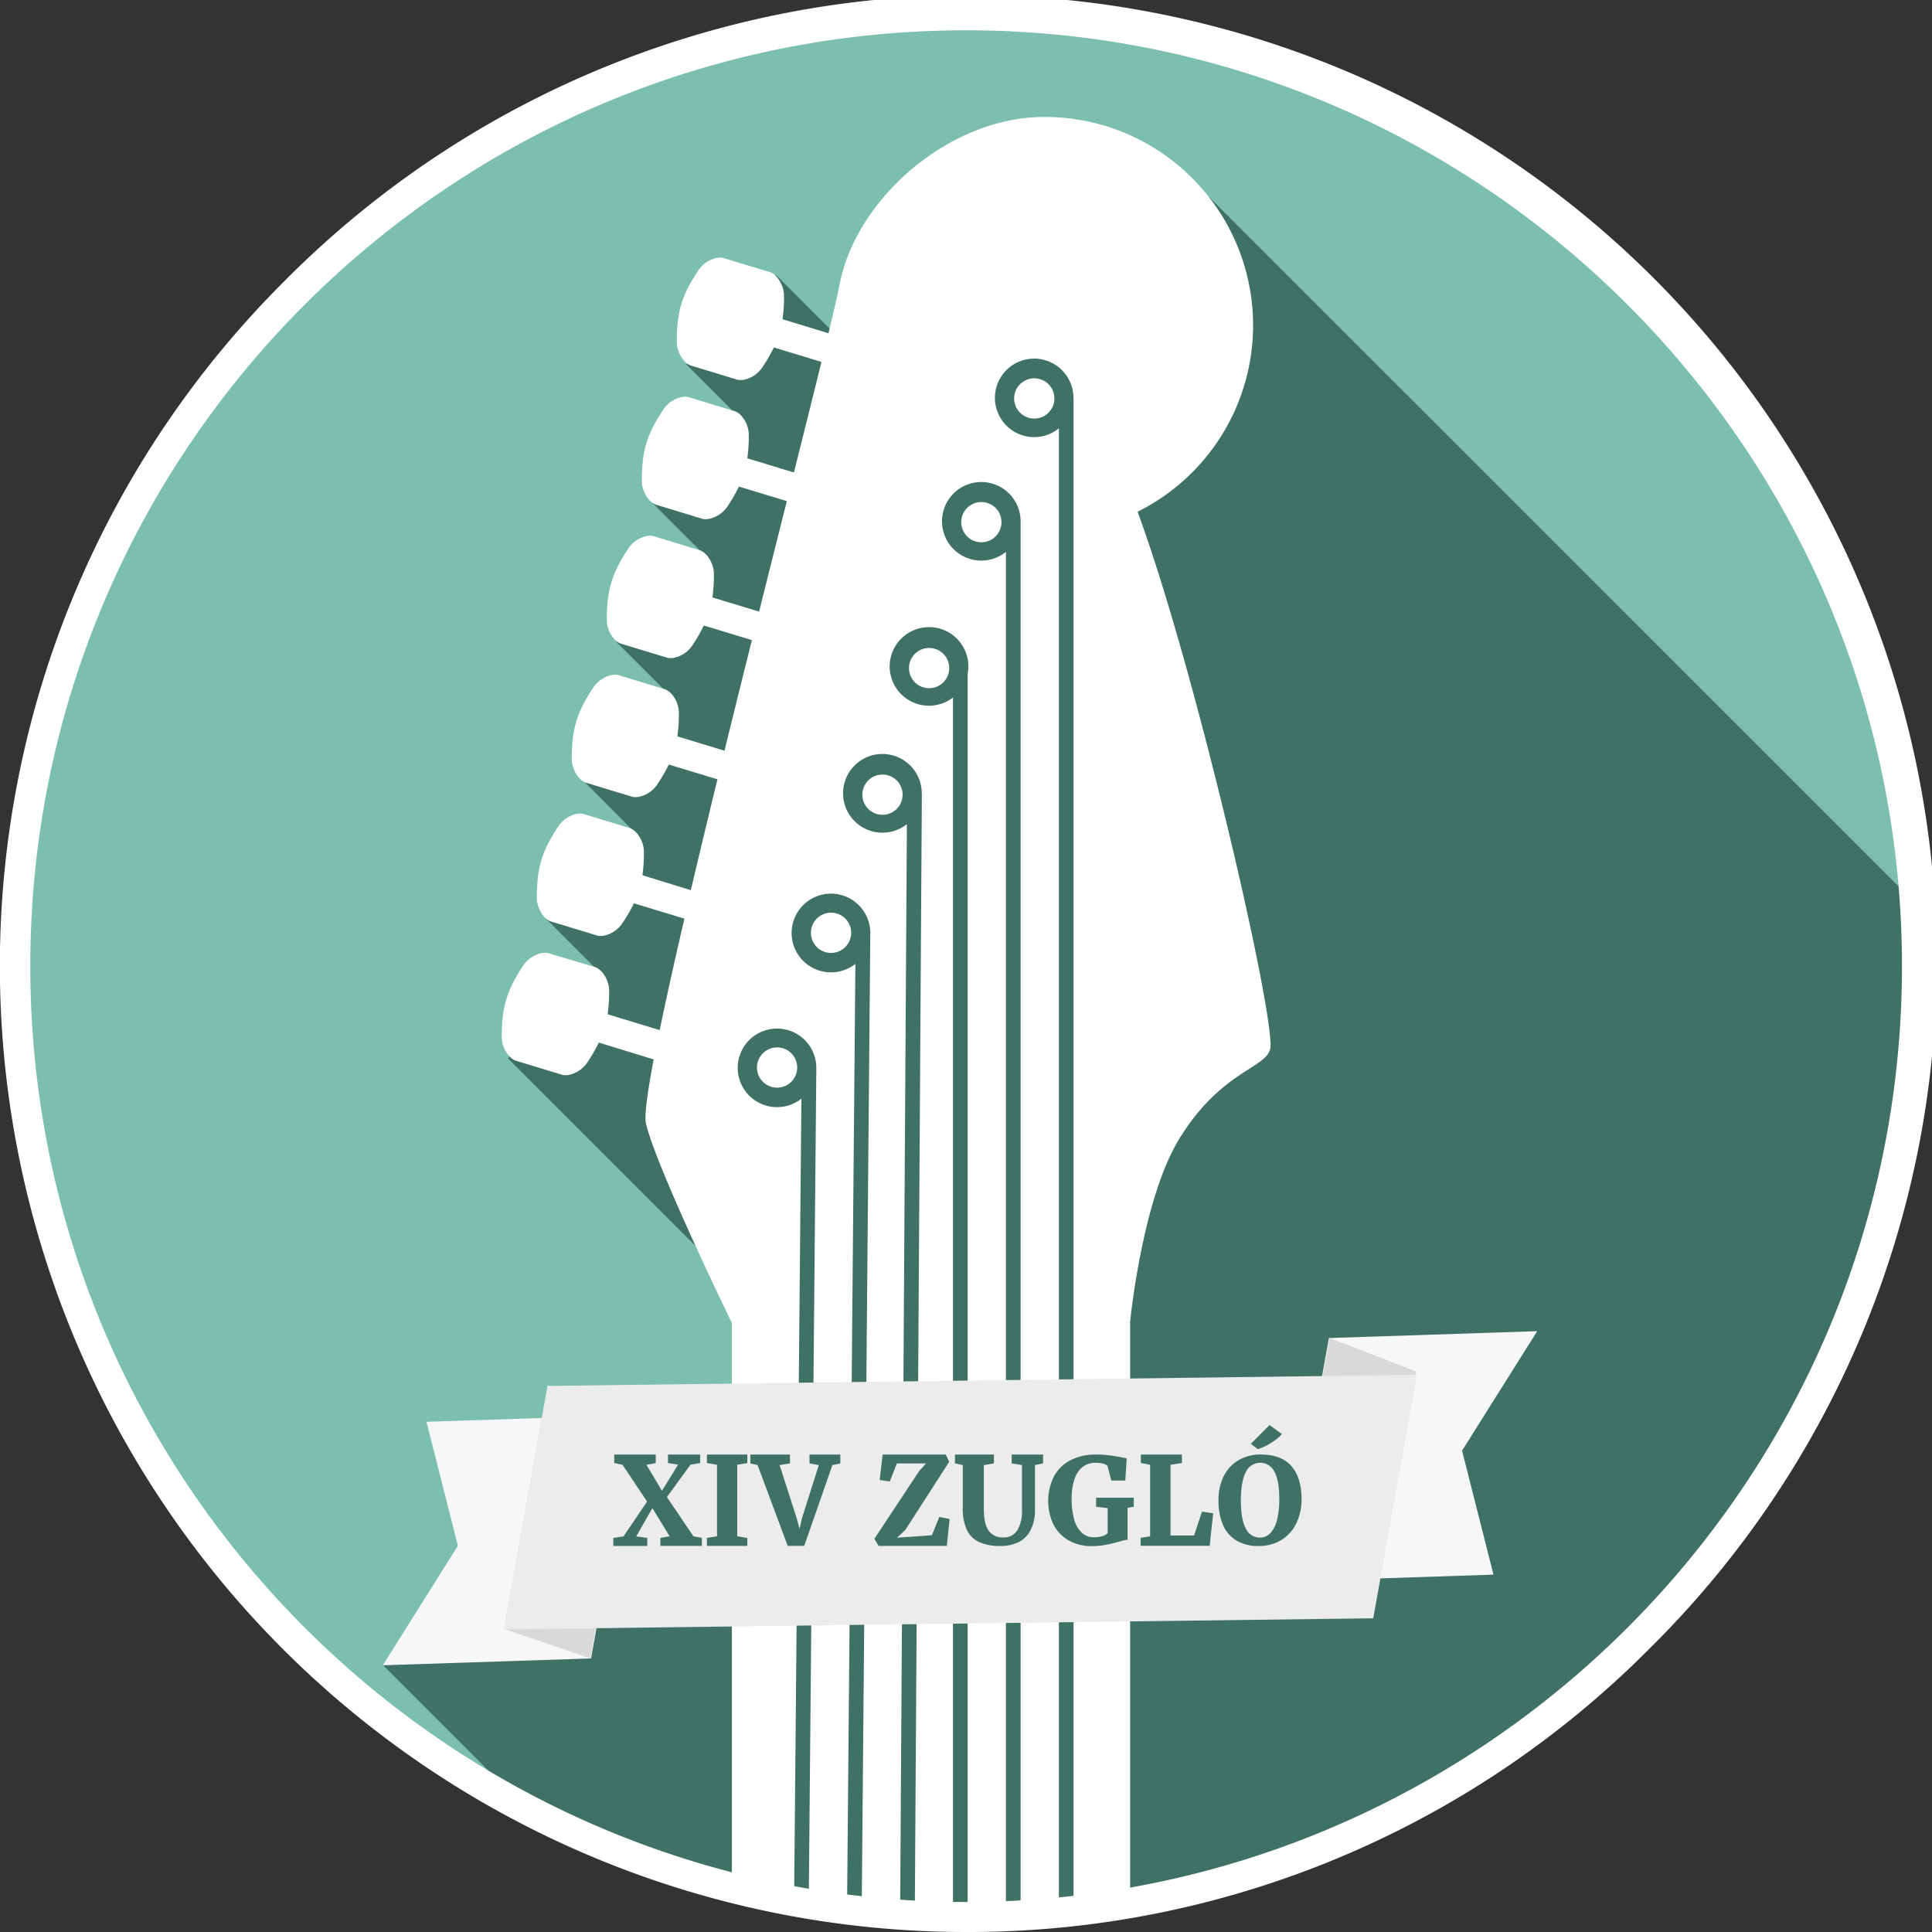 <svg id="Réteg_1" data-name="Réteg 1" xmlns="http://www.w3.org/2000/svg" viewBox="0 0 573.92 573.92"><rect x="0" y="0" width="573.92" height="573.92" fill="#333333" stroke="none"/><defs><style>.cls-1{fill:#7cbfae;}.cls-2{fill:#3f7265;}.cls-3{fill:#fff;}.cls-4{fill:#f7f7f7;}.cls-5{fill:#d9d9d9;}.cls-6{fill:#ececec;}</style></defs><title>logo-03</title><path class="cls-1" d="M196.78,411.78l23,23L343.61,49.64l1.3-4.05,6.23,5L568.33,267.73C559.12,119.7,436.17,2.49,285.82,2.49,129.47,2.49,2.73,129.23,2.73,285.58c0,109.87,62.6,205.12,154.07,252l-42.93-42.93Z"/><path class="cls-2" d="M339.07,563.64L217.42,442l2.33-7.24-23-23-82.91,82.91,42.93,42.93A283.94,283.94,0,0,0,339.07,563.64Z"/><path class="cls-2" d="M568.33,267.73L351.15,50.55,344.8,46l-1.46,4.54L233.59,391.7l-14.21-62-15-15,26.41-26.41-15.95-15.95,26-26-14.73-14.73,25.53-25.53-15.57-15.57,26-26-15.33-15.33,25.59-25.59L230.5,81.66l-26.62,26.62,15.33,15.33L193.61,149.2l15.57,15.57-26,26,14.73,14.73-25.53,25.53L188.3,247l-26,26,15,15-26.41,26.41,81.43,81.43L217.42,442,339.07,563.64C470,538.73,568.9,423.72,568.9,285.58,568.9,279.58,568.7,273.63,568.33,267.73Z"/><path class="cls-3" d="M335.71,561.8V392.69s3.51-36.21,14.56-54.32c13-21.27,27.17-21,27.17-27.77,0-15-23-113.82-39.51-158.58A61.88,61.88,0,0,0,310.22,34.74C282,34.74,254.3,59,249.4,84.53c-0.53,2.79-1.67,7.77-3.29,14.46l-13.66-4.16a46.66,46.66,0,0,0,.45-6.91c0-3.36-2.21-6.5-4.26-7.11L215,76.68c-2-.63-5.62.74-7.48,3.54-5,7.4-6.47,12.37-6.47,21.28,0,3.35,2.2,6.48,4.25,7.11l13.59,4.14c2.06,0.62,5.63-.75,7.51-3.54a47.67,47.67,0,0,0,3.48-6l14.14,4.3c-2.26,9.18-5.05,20.38-8.18,32.85L222,136.14a46.83,46.83,0,0,0,.43-6.91c0-3.37-2.19-6.49-4.24-7.11L204.63,118c-2.06-.61-5.63.75-7.49,3.55-5,7.39-6.46,12.37-6.47,21.28,0,3.35,2.2,6.48,4.26,7.11l13.6,4.14c2,0.62,5.62-.75,7.5-3.54a47.81,47.81,0,0,0,3.47-6l14.24,4.32c-2.61,10.38-5.4,21.45-8.24,32.82l-13.87-4.21a47.71,47.71,0,0,0,.44-6.92c0-3.36-2.2-6.5-4.25-7.11l-13.61-4.15c-2.05-.62-5.62.76-7.49,3.55-4.93,7.4-6.46,12.38-6.46,21.27,0,3.35,2.19,6.49,4.25,7.1,5.43,1.67,8.16,2.5,13.61,4.15,2,0.62,5.62-.74,7.49-3.55a49.94,49.94,0,0,0,3.47-6l14.28,4.34c-2.72,10.88-5.46,21.94-8.14,32.85l-14-4.26a48.39,48.39,0,0,0,.45-6.91c0-3.36-2.2-6.5-4.25-7.11l-13.62-4.15c-2-.61-5.62.76-7.48,3.56-4.94,7.39-6.47,12.37-6.47,21.27,0,3.35,2.2,6.49,4.25,7.11l13.6,4.14c2,0.62,5.62-.75,7.49-3.54a47.77,47.77,0,0,0,3.48-6l14.46,4.39c-2.78,11.37-5.44,22.48-7.91,32.93L190.84,260a48.37,48.37,0,0,0,.44-6.91c0-3.35-2.21-6.49-4.25-7.11-5.45-1.67-8.16-2.5-13.61-4.15-2-.63-5.63.75-7.49,3.54-4.94,7.4-6.46,12.38-6.46,21.28,0,3.35,2.2,6.49,4.25,7.1,5.45,1.65,8.17,2.48,13.61,4.14,2.05,0.61,5.62-.75,7.48-3.55a47.56,47.56,0,0,0,3.5-6l15,4.55c-2.89,12.43-5.4,23.7-7.34,33.11l-15.47-4.71a46.79,46.79,0,0,0,.45-6.92c0-3.36-2.2-6.5-4.26-7.11L163,283.18c-2-.62-5.62.74-7.49,3.54-4.94,7.39-6.45,12.37-6.47,21.28,0,3.35,2.22,6.48,4.26,7.11l13.61,4.14c2,0.62,5.62-.75,7.49-3.54a49,49,0,0,0,3.48-6l16.3,5c-1.89,10-2.8,16.82-2.3,19C195,347,217.41,393,217.41,393l0,164.76A285.17,285.17,0,0,0,335.71,561.8Z"/><path class="cls-2" d="M258.54,277.18a11.69,11.69,0,1,0-4.44,9.15L251.63,566l4.36,0,2.54-288.83h0v0Z"/><path class="cls-2" d="M273.82,235.69a11.69,11.69,0,1,0-4.42,9.13l-2,322.27,4.36,0,2.09-331.42h0Z"/><path class="cls-2" d="M230.84,305.55a11.67,11.67,0,1,0,7.22,20.82L235.9,563.81l4.36,0,2.24-246.62h0v0A11.67,11.67,0,0,0,230.84,305.55Z"/><path class="cls-2" d="M318.87,118a11.66,11.66,0,1,0-4.32,9.25V566h4.36V118h0Z"/><path class="cls-2" d="M276,186.3a11.67,11.67,0,1,0,7.09,20.91v361h4.36V200.13A11.64,11.64,0,0,0,276,186.3Z"/><path class="cls-2" d="M291.52,143.19a11.67,11.67,0,1,0,7.3,20.76V567.1h4.36v-412h0c0-.08,0-0.15,0-0.23A11.67,11.67,0,0,0,291.52,143.19Z"/><circle class="cls-3" cx="230.84" cy="317.12" r="5.98"/><circle class="cls-3" cx="246.87" cy="277.1" r="5.98"/><circle class="cls-3" cx="262.15" cy="236.07" r="5.98"/><circle class="cls-3" cx="276" cy="198.46" r="5.98"/><circle class="cls-3" cx="291.52" cy="155.11" r="5.98"/><circle class="cls-3" cx="307.24" cy="118.36" r="5.98"/><polygon class="cls-4" points="456.64 395.44 394.76 397.48 381.78 469.81 443.65 467.76 434.32 430.93 456.64 395.44"/><polygon class="cls-5" points="394.96 397.49 381.98 469.81 407.64 479.71 420.63 407.38 394.96 397.49"/><polygon class="cls-4" points="113.71 494.69 175.58 492.65 188.56 420.32 126.69 422.36 136.02 459.19 113.71 494.69"/><polygon class="cls-5" points="175.38 492.67 188.36 421.43 162.7 411.54 149.72 483.87 175.38 492.67"/><polygon class="cls-6" points="149.69 484.02 407.94 480.73 420.92 408.41 162.67 411.7 149.69 484.02"/><path class="cls-2" d="M185.22,456.4l7-10.34-7.29-10.93-2.46-.52V432.1H194.8v2.51l-2.76.53,4.6,7.7,4.79-7.74-3-.5V432.1H208v2.51l-2.89.5-7,9.61L206,456.38l2.51,0.46v2.39H196.17v-2.39l2.75-.46L193.8,448,189,456.4l3.28,0.45v2.39H182.19v-2.39Z"/><path class="cls-2" d="M213,456.38V435.13l-3-.52V432.1h12v2.51l-3,.5v21.26l3,0.5v2.35H210v-2.39Z"/><path class="cls-2" d="M222.9,434.74V432.1h11.76v2.63l-3.07.49L236.66,451l0.86,3.18,0.71-3.19,5-15.76-2.76-.51V432.1h9.16v2.63l-2.35.49-8.38,24H234l-8.95-24Z"/><path class="cls-2" d="M273,437.06l2.08-2.34h-8.66l-2.1,5.37-3-.44,0.87-7.55h18.77l1,2.15-13.06,20.28-2.44,2.26,10.39-.74,2.16-5.43,3.08,0.61-0.82,8H261l-1.26-2.11Z"/><path class="cls-2" d="M286,435.21l-2.32-.51v-2.6h11.58v2.6l-3,.53v13.26q0,4.19,1.43,6.21a4.93,4.93,0,0,0,4.31,2,4.67,4.67,0,0,0,4.22-2.14,11.09,11.09,0,0,0,1.37-6V435.21l-3.07-.51v-2.6h9.34v2.6l-2.41.51V448.3a13.18,13.18,0,0,1-1.31,6.25,8.08,8.08,0,0,1-3.61,3.58,12.09,12.09,0,0,1-5.37,1.12,14.79,14.79,0,0,1-6.29-1.16,7.59,7.59,0,0,1-3.67-3.64A14.73,14.73,0,0,1,286,448V435.21Z"/><path class="cls-2" d="M313.15,438.46a11.66,11.66,0,0,1,4.95-4.74,16.14,16.14,0,0,1,7.45-1.63,32.89,32.89,0,0,1,5,.37q2.45,0.38,4.16.77l-0.43,6.57h-4.17L329,435.45a2.93,2.93,0,0,0-1.19-.62,8.21,8.21,0,0,0-2.41-.28,6,6,0,0,0-3.79,1.22,7.57,7.57,0,0,0-2.42,3.61,17.93,17.93,0,0,0-.84,5.88,22.81,22.81,0,0,0,.69,5.92,8.77,8.77,0,0,0,2.19,4,5.19,5.19,0,0,0,3.8,1.48,8.44,8.44,0,0,0,2.38-.32,3.47,3.47,0,0,0,1.63-.91V448l-3.44-.41v-2.67H336.8v2.67l-1.85.34v9.5a4.83,4.83,0,0,0-1.1.15q-0.63.15-1.63,0.44-2.23.61-4,.94a20.25,20.25,0,0,1-3.77.33,13.69,13.69,0,0,1-7.06-1.74,11.4,11.4,0,0,1-4.49-4.76A16.38,16.38,0,0,1,313.15,438.46Z"/><path class="cls-2" d="M341.66,456.38V435.13l-2.75-.52V432.1h12.19v2.51l-3.39.52v21h7l2.35-7.09,3.33,0.5-1.05,9.66h-20.5v-2.39Z"/><path class="cls-2" d="M363.51,438.53a11.36,11.36,0,0,1,4.41-4.77,12.73,12.73,0,0,1,6.59-1.68q6.15,0,9.13,3.45t3,9.69a16.28,16.28,0,0,1-1.59,7.35,11.75,11.75,0,0,1-4.46,4.93,12.58,12.58,0,0,1-6.66,1.75,12.43,12.43,0,0,1-6.73-1.68,10,10,0,0,1-3.95-4.7,18.18,18.18,0,0,1-1.28-7.14A15.73,15.73,0,0,1,363.51,438.53ZM370.05,454a4.6,4.6,0,0,0,4.21,2.76,4.16,4.16,0,0,0,3.07-1.29,8.6,8.6,0,0,0,2-3.88,25.11,25.11,0,0,0,.69-6.35q0-5.49-1.47-8.1a4.67,4.67,0,0,0-8.46.17q-1.48,2.78-1.48,8.38T370.05,454Zm7.08-30.67h0L380.8,426a11.3,11.3,0,0,1-2.25,2,20.52,20.52,0,0,1-2.74,1.62,11.65,11.65,0,0,1-2.16.86h0l-2.08-1.57Z"/><path class="cls-3" d="M287,573.92A287,287,0,0,1,84,84,287,287,0,1,1,489.87,489.87,285.08,285.08,0,0,1,287,573.92ZM287,9C133.69,9,9,133.69,9,287s124.69,278,278,278,278-124.69,278-278S440.23,9,287,9Z"/></svg>